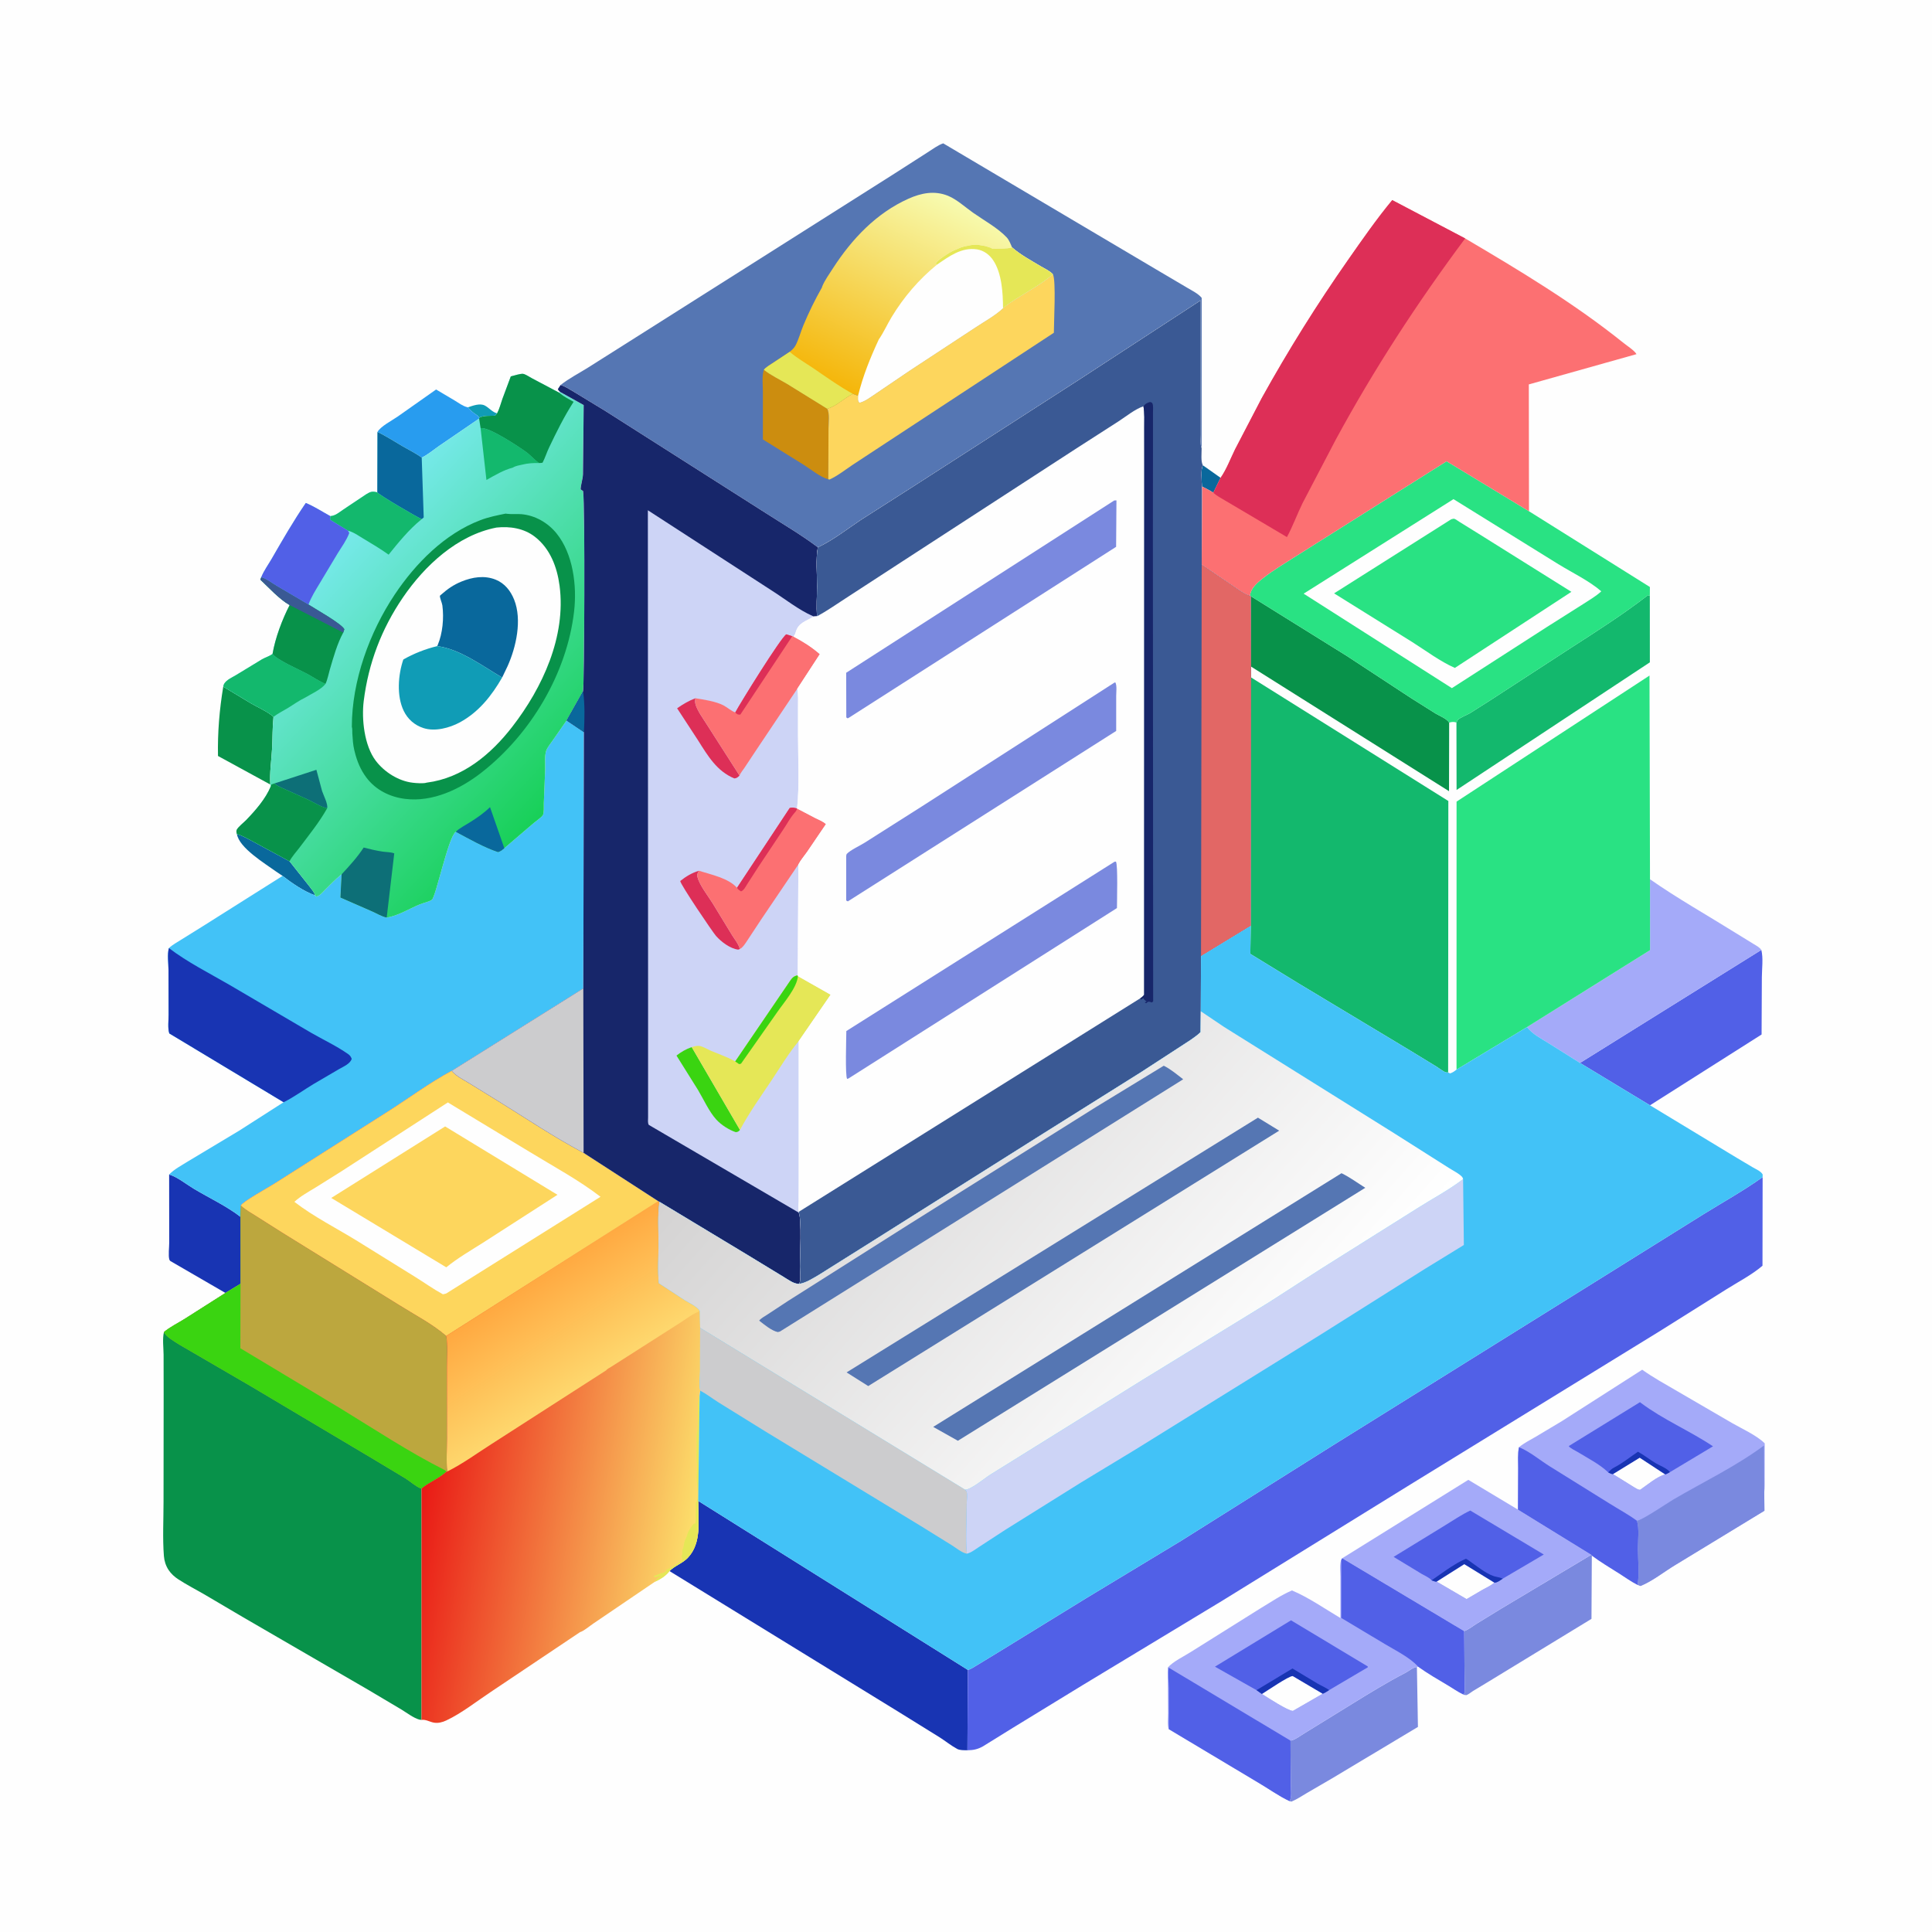 <svg version="1.1" xmlns="http://www.w3.org/2000/svg" style="display: block;" viewBox="0 0 2048 2048" width="1024" height="1024">
<defs>
	<linearGradient id="Gradient1" gradientUnits="userSpaceOnUse" x1="905.492" y1="417.753" x2="1007.3" y2="208.605">
		<stop class="stop0" offset="0" stop-opacity="1" stop-color="rgb(245,182,10)"/>
		<stop class="stop1" offset="1" stop-opacity="1" stop-color="rgb(247,251,176)"/>
	</linearGradient>
	<linearGradient id="Gradient2" gradientUnits="userSpaceOnUse" x1="615.741" y1="818.976" x2="354.387" y2="576.684">
		<stop class="stop0" offset="0" stop-opacity="1" stop-color="rgb(24,208,88)"/>
		<stop class="stop1" offset="1" stop-opacity="1" stop-color="rgb(119,233,235)"/>
	</linearGradient>
	<linearGradient id="Gradient3" gradientUnits="userSpaceOnUse" x1="446.26" y1="1581.34" x2="734.184" y2="1630.49">
		<stop class="stop0" offset="0" stop-opacity="1" stop-color="rgb(233,25,21)"/>
		<stop class="stop1" offset="1" stop-opacity="1" stop-color="rgb(252,223,107)"/>
	</linearGradient>
	<linearGradient id="Gradient4" gradientUnits="userSpaceOnUse" x1="552.377" y1="1365.37" x2="618.719" y2="1466.77">
		<stop class="stop0" offset="0" stop-opacity="1" stop-color="rgb(255,169,65)"/>
		<stop class="stop1" offset="1" stop-opacity="1" stop-color="rgb(254,215,109)"/>
	</linearGradient>
	<linearGradient id="Gradient5" gradientUnits="userSpaceOnUse" x1="871.9" y1="1083.7" x2="1331.53" y2="1492.43">
		<stop class="stop0" offset="0" stop-opacity="1" stop-color="rgb(212,211,211)"/>
		<stop class="stop1" offset="1" stop-opacity="1" stop-color="rgb(255,255,255)"/>
	</linearGradient>
</defs>
<path transform="translate(0,0)" fill="rgb(254,254,254)" d="M -0 -0 L 2048 0 L 2048 2048 L -0 2048 L -0 -0 z"/>
<path transform="translate(0,0)" fill="rgb(16,156,182)" d="M 496.072 431.741 C 501.374 430.047 508.675 427.124 513.966 429.897 C 518.267 432.151 522.233 437.161 526.959 438.114 L 524.883 440.661 C 520.372 440.901 511.708 440.376 508.07 442.872 C 507.202 441.466 506.494 440.712 505.1 439.806 C 501.33 437.354 498.895 435.259 496.072 431.741 z"/>
<path transform="translate(0,0)" fill="rgb(9,104,156)" d="M 1274.11 515.66 C 1273.98 510.111 1272.43 497.766 1275.18 493.273 L 1293.88 506.508 L 1286.17 522.293 C 1282.5 519.741 1278.05 517.787 1274.11 515.66 z"/>
<path transform="translate(0,0)" fill="rgb(9,104,156)" d="M 251.119 884.097 C 257.537 885.803 263.613 889.733 269.523 892.749 L 306.906 912.981 L 328.247 939.908 C 330.022 942.291 333.442 946.074 333.926 949.066 C 322.514 945.19 309.031 935.869 299.53 928.501 L 292.5 923.759 C 280.63 915.178 253.479 898.794 251.119 884.097 z"/>
<path transform="translate(0,0)" fill="rgb(40,156,239)" d="M 400.137 457.938 C 403.328 451.954 415.693 445.688 421.557 441.584 L 462.278 412.882 L 481.961 424.547 C 485.814 426.935 490.649 430.459 495.078 431.574 L 496.072 431.741 C 498.895 435.259 501.33 437.354 505.1 439.806 C 506.494 440.712 507.202 441.466 508.07 442.872 L 507.877 443.757 L 466.174 472.253 C 460.095 476.451 453.639 481.899 447.039 485.153 C 440.877 480.56 433.409 476.967 426.741 473.093 C 417.978 468.001 409.296 462.259 400.137 457.938 z"/>
<path transform="translate(0,0)" fill="rgb(8,146,74)" d="M 236.663 727.834 L 266.013 745.532 C 273.688 750.005 283.279 754.021 289.934 759.837 C 288.723 771.191 289.01 782.55 288.385 793.931 C 287.711 806.21 285.693 819.38 286.502 831.615 L 231.083 801.366 C 230.587 776.601 232.602 752.239 236.663 727.834 z"/>
<path transform="translate(0,0)" fill="rgb(24,52,179)" d="M 179.303 1245.05 C 187.68 1247.4 198.047 1255.71 205.686 1260.27 C 221.717 1269.85 240.265 1278.52 254.919 1289.87 L 254.95 1360.9 L 238.985 1370.59 L 180.554 1336.72 C 180.152 1336.3 179.735 1335.85 179.556 1335.3 C 178.215 1331.19 179.418 1321.81 179.387 1317.23 L 179.303 1245.05 z"/>
<path transform="translate(0,0)" fill="rgb(122,137,223)" d="M 1367.97 1845.14 C 1372.61 1844.53 1378.54 1839.8 1382.62 1837.41 L 1433.5 1806.04 C 1451.82 1794.69 1470.51 1783.23 1489.64 1773.33 C 1493.64 1771.26 1497.53 1767.62 1501.98 1767.06 L 1503.07 1830.62 L 1412.06 1885.14 L 1385.66 1900.5 C 1380.16 1903.73 1374.9 1907.33 1368.99 1909.78 L 1366.92 1909.25 C 1369.45 1905.41 1368.29 1896.89 1368.25 1892.12 L 1367.97 1845.14 z"/>
<path transform="translate(0,0)" fill="rgb(122,137,223)" d="M 1686.81 1648.13 L 1687.51 1649.02 L 1687.4 1650.06 L 1687.03 1716.06 L 1577.69 1782.73 L 1561.52 1792.49 C 1559.62 1793.67 1556.52 1796.24 1554.5 1796.91 C 1554.37 1796.95 1551.95 1796.65 1551.9 1796.63 L 1551.02 1796.12 L 1552.67 1794.47 L 1552.02 1729.09 C 1557.11 1727.22 1560.98 1723.84 1565.53 1721.04 L 1591.47 1705.13 L 1686.81 1648.13 z"/>
<path transform="translate(0,0)" fill="rgb(81,96,231)" d="M 1867.08 1006.96 C 1869.25 1015.53 1867.7 1026.9 1867.64 1035.87 L 1867.36 1096.61 L 1749.07 1171.66 L 1674.87 1126.76 L 1867.08 1006.96 z"/>
<path transform="translate(0,0)" fill="rgb(19,184,109)" d="M 1543.89 765.917 C 1544.42 764.943 1544.72 763.784 1545.5 762.996 C 1547.93 760.548 1555.09 757.79 1558.2 756.018 L 1578.98 742.844 L 1663.96 687.579 C 1692.13 669.444 1720.47 651.369 1747 630.86 L 1748.89 631.678 L 1748.92 702.1 L 1544.03 837.416 L 1543.89 765.917 z"/>
<path transform="translate(0,0)" fill="rgb(8,146,74)" d="M 1325.89 631.974 L 1427.96 695.501 L 1496.08 740.193 L 1521.67 756.299 C 1525.98 758.866 1533.55 761.723 1536.18 765.993 L 1536.02 838.693 L 1326.09 706.573 L 1325.89 631.974 z"/>
<path transform="translate(0,0)" fill="rgb(164,170,249)" d="M 1749.06 932.031 C 1778.22 952.464 1810.01 970.284 1840.24 989.203 L 1859.29 1000.92 C 1862.04 1002.63 1865.28 1004.21 1867.08 1006.96 L 1674.87 1126.76 L 1641.32 1105.66 C 1633.65 1100.88 1624.14 1096.05 1618.77 1088.72 L 1749.13 1007.19 L 1749.06 932.031 z"/>
<path transform="translate(0,0)" fill="rgb(164,170,249)" d="M 1422.78 1651.84 L 1556.48 1568.7 L 1609.11 1600.26 L 1686.81 1648.13 L 1591.47 1705.13 L 1565.53 1721.04 C 1560.98 1723.84 1557.11 1727.22 1552.02 1729.09 L 1422.78 1651.84 z"/>
<path transform="translate(0,0)" fill="rgb(81,96,231)" d="M 1517.56 1675.24 C 1515.75 1672.55 1509.93 1670.13 1506.96 1668.35 L 1477.31 1650.36 L 1532 1616.82 C 1540.65 1611.61 1549.4 1605.48 1558.56 1601.24 L 1636.49 1647.85 L 1592.99 1673.43 C 1590.29 1675.09 1587.13 1677.8 1583.99 1677.68 C 1580.28 1681.01 1575.64 1682.91 1571.34 1685.36 L 1554.65 1695.13 L 1522.99 1676.6 C 1521.35 1676.78 1519.16 1675.74 1517.56 1675.24 z"/>
<path transform="translate(0,0)" fill="rgb(24,52,179)" d="M 1517.56 1675.24 L 1526.54 1668.89 C 1534.23 1663.58 1542.32 1657.75 1550.78 1653.79 C 1550.88 1653.75 1553.83 1652.37 1553.87 1652.38 C 1555.29 1652.61 1559.66 1656.18 1560.98 1657.1 C 1567.84 1661.89 1578.12 1670.08 1586.34 1671.5 C 1588.8 1671.92 1590.68 1672.49 1592.99 1673.43 C 1590.29 1675.09 1587.13 1677.8 1583.99 1677.68 L 1552.19 1658.14 L 1522.99 1676.6 C 1521.35 1676.78 1519.16 1675.74 1517.56 1675.24 z"/>
<path transform="translate(0,0)" fill="rgb(254,254,254)" d="M 1522.99 1676.6 L 1552.19 1658.14 L 1583.99 1677.68 C 1580.28 1681.01 1575.64 1682.91 1571.34 1685.36 L 1554.65 1695.13 L 1522.99 1676.6 z"/>
<path transform="translate(0,0)" fill="rgb(24,52,179)" d="M 740.138 1591.04 L 1025.93 1770.18 L 1025.53 1855.36 C 1022.05 1855.26 1017.6 1855.55 1014.5 1853.86 C 1008.22 1850.44 1002.31 1845.64 996.243 1841.77 L 953 1814.94 L 709.669 1665.38 C 714.923 1659.94 723.246 1657.31 728.848 1651.55 C 744.243 1635.73 739.977 1611.41 740.138 1591.04 z"/>
<path transform="translate(0,0)" fill="rgb(164,170,249)" d="M 1422.78 1651.84 L 1552.02 1729.09 L 1552.67 1794.47 L 1551.02 1796.12 C 1545.47 1793.46 1540.15 1789.68 1534.83 1786.53 C 1524.19 1780.22 1513.44 1774 1503.37 1766.8 L 1501.98 1767.06 C 1497.53 1767.62 1493.64 1771.26 1489.64 1773.33 C 1470.51 1783.23 1451.82 1794.69 1433.5 1806.04 L 1382.62 1837.41 C 1378.54 1839.8 1372.61 1844.53 1367.97 1845.14 L 1368.25 1892.12 C 1368.29 1896.89 1369.45 1905.41 1366.92 1909.25 C 1355.44 1903.87 1343.88 1895.48 1332.79 1889.05 L 1238.97 1832.97 C 1237.16 1829.2 1238.22 1820.52 1238.18 1816.06 L 1237.82 1767.77 C 1243.58 1761.08 1255.34 1755.71 1262.85 1750.83 L 1336.57 1704.63 C 1347.27 1698.24 1358.06 1690.79 1369.54 1685.94 C 1387.17 1693.32 1404.45 1705.42 1420.9 1715.19 L 1420.86 1671.52 C 1420.86 1666.54 1419.92 1659.41 1421.36 1654.68 L 1421.8 1653.62 L 1422.78 1651.84 z"/>
<path transform="translate(0,0)" fill="rgb(81,96,231)" d="M 1331.96 1791.63 L 1287.91 1766.74 L 1368.54 1717.6 L 1449.93 1766.54 L 1449.91 1767.41 L 1408.95 1791.57 C 1406.7 1792.98 1404.53 1794.53 1402.03 1795.47 L 1370.55 1813.63 C 1365.34 1813.65 1343.58 1799.41 1337.77 1795.72 L 1331.96 1791.63 z"/>
<path transform="translate(0,0)" fill="rgb(24,52,179)" d="M 1331.96 1791.63 L 1370.08 1768.67 L 1396.76 1784.7 C 1400.82 1787.05 1405.19 1788.78 1408.95 1791.57 C 1406.7 1792.98 1404.53 1794.53 1402.03 1795.47 L 1370.29 1776.73 C 1365.89 1776.76 1343.31 1792.34 1337.77 1795.72 L 1331.96 1791.63 z"/>
<path transform="translate(0,0)" fill="rgb(254,254,254)" d="M 1337.77 1795.72 C 1343.31 1792.34 1365.89 1776.76 1370.29 1776.73 L 1402.03 1795.47 L 1370.55 1813.63 C 1365.34 1813.65 1343.58 1799.41 1337.77 1795.72 z"/>
<path transform="translate(0,0)" fill="rgb(81,96,231)" d="M 1238.97 1832.97 L 1238.98 1789.34 C 1238.92 1782.85 1237.67 1774.07 1238.95 1767.82 L 1367.97 1845.14 L 1368.25 1892.12 C 1368.29 1896.89 1369.45 1905.41 1366.92 1909.25 C 1355.44 1903.87 1343.88 1895.48 1332.79 1889.05 L 1238.97 1832.97 z"/>
<path transform="translate(0,0)" fill="rgb(81,96,231)" d="M 1422.78 1651.84 L 1552.02 1729.09 L 1552.67 1794.47 L 1551.02 1796.12 C 1545.47 1793.46 1540.15 1789.68 1534.83 1786.53 C 1524.19 1780.22 1513.44 1774 1503.37 1766.8 C 1494.59 1756.95 1479.05 1749.42 1467.72 1742.58 L 1421.78 1715.07 L 1421.8 1653.62 L 1422.78 1651.84 z"/>
<path transform="translate(0,0)" fill="rgb(164,170,249)" d="M 1610.19 1534.11 C 1615.62 1529.61 1622.16 1526.38 1628.24 1522.85 L 1655.69 1506.43 L 1740.81 1451.96 C 1752.7 1460.43 1765.43 1467.37 1778.02 1474.73 L 1836 1508.45 C 1846.71 1514.65 1861.91 1521.34 1870.69 1530.01 L 1870.62 1564.97 C 1870.55 1570.54 1870.92 1576.53 1870.17 1582.04 L 1870.38 1601.44 L 1775.56 1659.16 C 1764 1666.15 1751.41 1676.24 1739 1681.22 L 1735.81 1679.99 C 1729.1 1676.59 1722.68 1671.93 1716.31 1667.9 C 1706.61 1661.76 1696.71 1655.9 1687.51 1649.02 L 1686.81 1648.13 L 1609.11 1600.26 L 1609.32 1556.5 C 1609.37 1549.2 1608.65 1541.22 1610.19 1534.11 z"/>
<path transform="translate(0,0)" fill="rgb(81,96,231)" d="M 1704.85 1560.86 L 1703.88 1559.93 C 1695.45 1552.04 1682.21 1545.18 1672.33 1539.13 C 1669.93 1537.66 1664.11 1535.03 1662.94 1532.9 L 1738.44 1486.37 L 1739.39 1487.1 C 1762.92 1504.81 1791.34 1516.77 1815.85 1533.16 L 1770.17 1560.54 C 1768.57 1561.37 1766.84 1562.5 1765.11 1562.98 C 1756.7 1565.02 1746.03 1574.22 1738.69 1579.22 C 1736.25 1579.36 1733.84 1577.43 1731.71 1576.22 L 1709.87 1562.66 C 1708.11 1562.59 1706.44 1561.57 1704.85 1560.86 z"/>
<path transform="translate(0,0)" fill="rgb(24,52,179)" d="M 1704.85 1560.86 C 1706.98 1558.38 1708.56 1556.93 1711.45 1555.44 C 1720.07 1550.98 1728.24 1544.32 1736.31 1538.87 C 1742.84 1542.54 1748.64 1547.1 1755 1550.98 C 1759.15 1553.52 1767.63 1556.57 1770.17 1560.54 C 1768.57 1561.37 1766.84 1562.5 1765.11 1562.98 L 1738.16 1545.31 L 1709.87 1562.66 C 1708.11 1562.59 1706.44 1561.57 1704.85 1560.86 z"/>
<path transform="translate(0,0)" fill="rgb(254,254,254)" d="M 1709.87 1562.66 L 1738.16 1545.31 L 1765.11 1562.98 C 1756.7 1565.02 1746.03 1574.22 1738.69 1579.22 C 1736.25 1579.36 1733.84 1577.43 1731.71 1576.22 L 1709.87 1562.66 z"/>
<path transform="translate(0,0)" fill="rgb(81,96,231)" d="M 1610.19 1534.11 C 1621.37 1538.5 1632.91 1548.29 1643.31 1554.71 L 1705.86 1593.63 C 1715.56 1599.71 1725.92 1605.25 1735.14 1612.03 C 1737.92 1620.04 1736.2 1633.22 1736.23 1641.79 C 1736.27 1653.62 1738.07 1668.45 1735.81 1679.99 C 1729.1 1676.59 1722.68 1671.93 1716.31 1667.9 C 1706.61 1661.76 1696.71 1655.9 1687.51 1649.02 L 1686.81 1648.13 L 1609.11 1600.26 L 1609.32 1556.5 C 1609.37 1549.2 1608.65 1541.22 1610.19 1534.11 z"/>
<path transform="translate(0,0)" fill="rgb(122,137,223)" d="M 1735.14 1612.03 C 1739.69 1612.18 1768.2 1592.83 1773.98 1589.45 C 1805.85 1570.81 1840.24 1554.31 1869.92 1532.31 L 1870.17 1582.04 L 1870.38 1601.44 L 1775.56 1659.16 C 1764 1666.15 1751.41 1676.24 1739 1681.22 L 1735.81 1679.99 C 1738.07 1668.45 1736.27 1653.62 1736.23 1641.79 C 1736.2 1633.22 1737.92 1620.04 1735.14 1612.03 z"/>
<path transform="translate(0,0)" fill="rgb(41,226,131)" d="M 1543.98 1133.83 L 1544.02 849.746 L 1748.54 716.126 L 1749.06 932.031 L 1749.13 1007.19 L 1618.77 1088.72 L 1543.98 1133.83 z"/>
<path transform="translate(0,0)" fill="rgb(19,184,109)" d="M 1326.15 718.091 L 1535.3 849.091 L 1535.09 1136.83 C 1534.29 1136.8 1533.45 1136.99 1532.69 1136.75 C 1529.89 1135.9 1525.65 1132.46 1522.95 1130.8 L 1494.6 1113.48 L 1376.06 1042.2 L 1325.4 1011.16 L 1325.85 981.399 L 1326.15 718.091 z"/>
<path transform="translate(0,0)" fill="rgb(41,226,131)" d="M 1324.98 631.452 L 1325.6 628.584 C 1327.38 622.117 1333.81 616.854 1338.93 612.83 C 1349.91 604.206 1362.27 596.896 1374.04 589.4 L 1429.41 554.514 L 1533.45 488.943 L 1620.79 541.946 L 1748.95 622.243 L 1748.89 631.678 L 1747 630.86 C 1720.47 651.369 1692.13 669.444 1663.96 687.579 L 1578.98 742.844 L 1558.2 756.018 C 1555.09 757.79 1547.93 760.548 1545.5 762.996 C 1544.72 763.784 1544.42 764.943 1543.89 765.917 C 1541.09 764.92 1538.98 765.18 1536.18 765.993 C 1533.55 761.723 1525.98 758.866 1521.67 756.299 L 1496.08 740.193 L 1427.96 695.501 L 1325.89 631.974 L 1324.98 631.452 z"/>
<path transform="translate(0,0)" fill="rgb(254,254,254)" d="M 1540.76 529.109 L 1651.84 598.001 C 1666.54 607.04 1684.49 615.61 1697.45 626.805 C 1691.96 631.971 1684.36 636.317 1678.02 640.456 L 1639.74 664.665 L 1539.05 729.46 L 1381.92 629.307 L 1540.76 529.109 z"/>
<path transform="translate(0,0)" fill="rgb(41,226,131)" d="M 1538.28 550.5 C 1539.35 550.303 1540.42 549.737 1541.5 549.908 C 1542.68 550.095 1545.97 552.54 1547.11 553.224 L 1569.14 566.889 L 1665.73 627.361 L 1542.22 708.03 C 1526.59 701.135 1511.62 689.846 1497.17 680.691 L 1414.19 628.983 L 1538.28 550.5 z"/>
<path transform="translate(0,0)" fill="rgb(81,96,231)" d="M 1025.93 1770.18 C 1029.36 1769.38 1032.63 1766.96 1035.66 1765.19 L 1057.91 1751.66 L 1151.03 1694.38 L 1252.23 1633.19 L 1412.73 1532.24 L 1690.21 1359.26 L 1806 1287 C 1826.89 1274.05 1848.45 1262.12 1868.46 1247.81 L 1868.31 1341.74 C 1856.98 1351.42 1842.87 1358.67 1830.22 1366.61 L 1759.24 1411.19 L 1496 1573.03 L 1295.11 1697.16 L 1147.74 1786.25 L 1073.77 1831.5 L 1042 1851.18 C 1036.5 1854.31 1031.82 1855.26 1025.53 1855.36 L 1025.93 1770.18 z"/>
<path transform="translate(0,0)" fill="rgb(252,112,114)" d="M 1293.88 506.508 C 1300.08 497.757 1304.46 485.974 1309.25 476.266 L 1337.45 422.111 C 1365.34 371.769 1396.11 322.527 1429.11 275.385 C 1444.1 253.975 1459.15 232.261 1475.84 212.12 L 1553.15 252.752 C 1610.81 286.723 1669 321.722 1721.24 363.732 C 1724.98 366.741 1732.53 371.511 1734.75 375.412 L 1620.61 407.493 L 1620.79 541.946 L 1533.45 488.943 L 1429.41 554.514 L 1374.04 589.4 C 1362.27 596.896 1349.91 604.206 1338.93 612.83 C 1333.81 616.854 1327.38 622.117 1325.6 628.584 L 1324.98 631.452 C 1319.18 630.124 1311.72 624.234 1306.66 620.887 L 1273.86 598.608 L 1274.11 515.66 C 1278.05 517.787 1282.5 519.741 1286.17 522.293 L 1293.88 506.508 z"/>
<path transform="translate(0,0)" fill="rgb(221,47,87)" d="M 1293.88 506.508 C 1300.08 497.757 1304.46 485.974 1309.25 476.266 L 1337.45 422.111 C 1365.34 371.769 1396.11 322.527 1429.11 275.385 C 1444.1 253.975 1459.15 232.261 1475.84 212.12 L 1553.15 252.752 C 1502.43 320.783 1456.49 391.335 1416.01 465.955 L 1380.78 533.302 C 1375.02 545.091 1370.4 557.852 1364.21 569.329 L 1321.09 543.818 L 1298.66 530.569 C 1294.55 528.113 1289.63 525.567 1286.17 522.293 L 1293.88 506.508 z"/>
<path transform="translate(0,0)" fill="rgb(66,194,247)" d="M 600.621 763.747 L 618.955 776.1 L 618.334 1047.75 L 478.784 1135.16 C 455.454 1147.69 433.55 1164.04 411.176 1178.27 L 290.744 1254.77 C 284.652 1258.65 257.299 1273.71 255.304 1277.96 L 254.919 1289.87 C 240.265 1278.52 221.717 1269.85 205.686 1260.27 C 198.047 1255.71 187.68 1247.4 179.303 1245.05 C 184.51 1239.5 192.865 1235.15 199.304 1231.09 L 253.519 1198.57 L 300.62 1168.41 L 179.462 1095.47 C 177.633 1089.81 178.747 1081.75 178.732 1075.65 L 178.635 1028.5 C 178.598 1021.66 177.13 1011.48 179.058 1005.02 C 182.82 1001.46 187.742 998.842 192.125 996.075 L 217.004 980.579 L 299.53 928.501 C 309.031 935.869 322.514 945.19 333.926 949.066 L 335.396 950.437 C 339.248 949.514 341.947 945.861 344.692 943.168 C 350.114 937.847 355.347 932.25 361.265 927.474 L 362.124 926.794 L 360.861 951.44 L 394.739 966.23 C 399.388 968.293 404.963 971.677 409.922 972.629 C 421.302 971.174 434.589 962.872 445.344 958.545 C 448.837 957.14 454.884 955.84 457.811 953.814 C 461.932 950.962 475.13 887.581 483.112 881.742 C 497.008 889.138 513.09 898.368 528 903.271 C 530.867 902.368 532.421 901.072 534.604 899.129 L 565.965 872.313 C 568.334 870.298 573.856 866.629 575.444 864.091 C 576.92 861.731 576.362 854.671 576.468 851.631 L 577.9 815.746 C 578.047 810.06 577.188 801.22 578.982 795.885 C 580.195 792.278 583.341 788.683 585.476 785.531 L 600.621 763.747 z"/>
<path transform="translate(0,0)" fill="rgb(24,52,179)" d="M 179.058 1005.02 C 198.662 1019.94 221.91 1031.63 243.231 1043.99 L 329.763 1094.75 C 342.594 1102.15 357.002 1108.88 369.102 1117.41 C 371.191 1118.88 371.923 1120.16 372.859 1122.5 C 371.061 1127.76 364.236 1130.52 359.593 1133.18 L 332.202 1149.22 C 322.156 1155.3 312.318 1162.4 301.908 1167.8 L 300.62 1168.41 L 179.462 1095.47 C 177.633 1089.81 178.747 1081.75 178.732 1075.65 L 178.635 1028.5 C 178.598 1021.66 177.13 1011.48 179.058 1005.02 z"/>
<path transform="translate(0,0)" fill="rgb(8,146,74)" d="M 255.304 1277.96 C 260.36 1282.64 266.656 1286.06 272.463 1289.73 L 299.77 1307.03 L 422.717 1383.16 C 439.204 1393.55 458.406 1403.41 473.024 1416.16 C 474.848 1426.51 473.81 1438.35 473.828 1448.93 L 473.926 1524.68 C 473.948 1535.93 472.751 1548.68 474.258 1559.77 L 473.08 1560.09 C 465.241 1567.38 454.757 1571.12 446.837 1577.93 L 446.819 1823.15 L 444.701 1822.89 C 438.517 1821.3 431.143 1815.58 425.591 1812.21 L 390.068 1791.13 L 257.903 1714.46 L 216.127 1689.85 C 207.127 1684.65 197.725 1679.83 189.021 1674.15 C 184.952 1671.5 181.375 1668.29 178.688 1664.21 C 175.754 1659.76 174.154 1654.73 173.739 1649.43 C 172.261 1630.57 173.362 1610.87 173.357 1591.9 L 173.474 1477.85 L 173.407 1435.9 C 173.323 1428.4 172.075 1419.34 173.777 1412.07 C 179.974 1406.78 188.95 1402.4 195.913 1398 L 238.985 1370.59 L 254.95 1360.9 L 254.919 1289.87 L 255.304 1277.96 z"/>
<path transform="translate(0,0)" fill="rgb(188,167,62)" d="M 255.304 1277.96 C 260.36 1282.64 266.656 1286.06 272.463 1289.73 L 299.77 1307.03 L 422.717 1383.16 C 439.204 1393.55 458.406 1403.41 473.024 1416.16 C 474.848 1426.51 473.81 1438.35 473.828 1448.93 L 473.926 1524.68 C 473.948 1535.93 472.751 1548.68 474.258 1559.77 L 473.08 1560.09 C 465.241 1567.38 454.757 1571.12 446.837 1577.93 L 445.684 1577.63 C 440.587 1575.57 434.69 1570.24 429.88 1567.24 L 395.254 1546.41 L 265.972 1469.5 L 190.205 1425.41 C 185.333 1422.35 176.139 1417.12 173.777 1412.07 C 179.974 1406.78 188.95 1402.4 195.913 1398 L 238.985 1370.59 L 254.95 1360.9 L 254.919 1289.87 L 255.304 1277.96 z"/>
<path transform="translate(0,0)" fill="rgb(58,212,17)" d="M 238.985 1370.59 L 254.95 1360.9 L 254.795 1429.19 L 361.183 1493.16 C 397.103 1515.16 433.456 1539.19 471.046 1558.14 C 472.316 1558.78 471.936 1558.67 473.08 1560.09 C 465.241 1567.38 454.757 1571.12 446.837 1577.93 L 445.684 1577.63 C 440.587 1575.57 434.69 1570.24 429.88 1567.24 L 395.254 1546.41 L 265.972 1469.5 L 190.205 1425.41 C 185.333 1422.35 176.139 1417.12 173.777 1412.07 C 179.974 1406.78 188.95 1402.4 195.913 1398 L 238.985 1370.59 z"/>
<path transform="translate(0,0)" fill="rgb(85,118,179)" d="M 594.225 408.136 C 603.188 401.105 613.572 395.755 623.236 389.73 L 673.662 357.846 L 851.112 245.5 L 945.625 185.646 L 983.11 161.62 C 988.27 158.392 994.169 153.839 999.857 151.953 L 1138.74 234.199 L 1228.84 287.538 L 1258.78 305.197 C 1263.64 308.1 1270.28 311.308 1273.84 315.752 L 1273.78 475.163 L 1273.34 473.803 C 1272.23 470.079 1272.86 464.953 1272.85 461.076 L 1272.81 434.521 L 1272.78 318.425 L 1143 403.06 L 968.941 515.129 L 912.792 550.978 C 898.364 560.601 882.609 572.982 866.94 580.185 C 849.566 567.063 830.336 555.849 812 544.057 L 704.404 475.59 L 642 435.89 L 607.115 414.65 C 602.626 412.177 599.234 409.628 594.225 408.136 z"/>
<path transform="translate(0,0)" fill="rgb(204,141,15)" d="M 878.037 508.058 C 869.681 505.848 859.748 497.707 852.396 492.981 L 808.68 465.806 L 808.689 415.258 C 808.682 408.106 807.458 398.745 809.752 391.966 C 817.228 397.91 826.336 402.148 834.542 407.039 L 876.912 433.27 C 879.667 438.23 878.264 448.424 878.251 454.344 L 878.037 508.058 z"/>
<path transform="translate(0,0)" fill="rgb(253,214,93)" d="M 1116.15 290.87 C 1119.6 297.255 1117.09 341.836 1117.15 352.742 L 943.5 466.681 L 903.663 492.851 C 895.768 498.125 887.855 504.465 879.227 508.383 L 878.037 508.058 L 878.251 454.344 C 878.264 448.424 879.667 438.23 876.912 433.27 C 886.649 430.629 894.889 421.803 904.055 417.516 L 909.588 419.462 C 909.61 422.507 908.893 424.682 911 427.012 C 916.726 425.812 923.075 420.825 927.929 417.624 L 964.031 393.11 L 1033.59 347.372 C 1043.27 340.902 1054.76 334.693 1063.25 326.758 L 1064.41 325.542 C 1080.97 313.12 1100.14 304.348 1116.15 290.87 z"/>
<path transform="translate(0,0)" fill="url(#Gradient1)" d="M 871.338 304.62 L 871.569 303.675 C 874.105 297.317 879.386 289.914 883.12 284.145 C 903.118 253.249 928.929 225.923 962.98 210.643 C 976.47 204.589 990.647 201.779 1004.85 207.523 C 1014.19 211.302 1023.21 219.67 1031.48 225.495 C 1042.77 233.452 1057.61 241.553 1067.07 251.564 C 1069.76 254.402 1071.35 258.813 1072.91 262.361 C 1081.87 270.189 1092.98 276.139 1103.16 282.255 C 1107.23 284.702 1113.11 287.309 1116.15 290.87 C 1100.14 304.348 1080.97 313.12 1064.41 325.542 L 1063.25 326.758 C 1054.76 334.693 1043.27 340.902 1033.59 347.372 L 964.031 393.11 L 927.929 417.624 C 923.075 420.825 916.726 425.812 911 427.012 C 908.893 424.682 909.61 422.507 909.588 419.462 L 904.055 417.516 C 894.889 421.803 886.649 430.629 876.912 433.27 L 834.542 407.039 C 826.336 402.148 817.228 397.91 809.752 391.966 C 812.053 389.138 815.814 387.083 818.843 385.058 L 837.134 372.966 C 839.645 370.893 842.002 368.783 843.5 365.834 C 846.799 359.342 848.798 351.641 851.62 344.85 C 857.349 331.064 863.974 317.6 871.338 304.62 z"/>
<path transform="translate(0,0)" fill="rgb(229,231,87)" d="M 837.134 372.966 C 844.987 379.706 854.447 385.084 863 390.909 C 876.387 400.026 889.847 409.739 904.055 417.516 C 894.889 421.803 886.649 430.629 876.912 433.27 L 834.542 407.039 C 826.336 402.148 817.228 397.91 809.752 391.966 C 812.053 389.138 815.814 387.083 818.843 385.058 L 837.134 372.966 z"/>
<path transform="translate(0,0)" fill="rgb(254,254,254)" d="M 993.104 280.657 L 991.899 279.311 C 993.308 275.832 1006.01 267.843 1009.68 266.137 L 1018.65 262.288 L 1020 261.88 C 1022.51 261.034 1024.49 260.867 1027 260.298 C 1030.72 259.456 1033.81 259.136 1037.69 259.662 L 1039.01 259.897 C 1041.57 260.33 1044.1 260.613 1046.57 261.475 L 1048.01 261.995 C 1049.36 262.402 1049.89 262.369 1051.15 263.183 L 1052.05 263.815 C 1059.13 263.294 1065.91 264.085 1072.91 262.361 C 1081.87 270.189 1092.98 276.139 1103.16 282.255 C 1107.23 284.702 1113.11 287.309 1116.15 290.87 C 1100.14 304.348 1080.97 313.12 1064.41 325.542 L 1063.25 326.758 C 1054.76 334.693 1043.27 340.902 1033.59 347.372 L 964.031 393.11 L 927.929 417.624 C 923.075 420.825 916.726 425.812 911 427.012 C 908.893 424.682 909.61 422.507 909.588 419.462 C 914.636 398.719 922.59 379.096 931.583 359.771 C 936.736 352.373 940.516 343.753 945.219 336 C 957.965 314.983 974.03 296.172 993.104 280.657 z"/>
<path transform="translate(0,0)" fill="rgb(229,231,87)" d="M 993.104 280.657 L 991.899 279.311 C 993.308 275.832 1006.01 267.843 1009.68 266.137 L 1018.65 262.288 L 1020 261.88 C 1022.51 261.034 1024.49 260.867 1027 260.298 C 1030.72 259.456 1033.81 259.136 1037.69 259.662 L 1039.01 259.897 C 1041.57 260.33 1044.1 260.613 1046.57 261.475 L 1048.01 261.995 C 1049.36 262.402 1049.89 262.369 1051.15 263.183 L 1052.05 263.815 C 1059.13 263.294 1065.91 264.085 1072.91 262.361 C 1081.87 270.189 1092.98 276.139 1103.16 282.255 C 1107.23 284.702 1113.11 287.309 1116.15 290.87 C 1100.14 304.348 1080.97 313.12 1064.41 325.542 L 1063.25 326.758 C 1063.17 310.701 1062.03 289.654 1052.8 275.874 C 1048.83 269.941 1042.83 265.483 1035.68 264.359 C 1019.28 261.784 1005.87 271.907 993.104 280.657 z"/>
<path transform="translate(0,0)" fill="url(#Gradient2)" d="M 526.959 438.114 C 529.463 433.449 530.826 427.815 532.594 422.811 L 541.469 399.006 C 544.335 398.317 551.776 395.901 554.534 396.3 C 556.901 396.643 561.807 399.899 564 401.053 L 592.536 416.162 L 593.769 415.46 L 618.748 429.384 L 617.999 502.77 C 617.736 508.232 615.758 513.352 615.5 518.738 L 618.113 520.5 C 620.349 534.834 619.421 729.679 618.038 732.856 L 600.621 763.747 L 585.476 785.531 C 583.341 788.683 580.195 792.278 578.982 795.885 C 577.188 801.22 578.047 810.06 577.9 815.746 L 576.468 851.631 C 576.362 854.671 576.92 861.731 575.444 864.091 C 573.856 866.629 568.334 870.298 565.965 872.313 L 534.604 899.129 C 532.421 901.072 530.867 902.368 528 903.271 C 513.09 898.368 497.008 889.138 483.112 881.742 C 475.13 887.581 461.932 950.962 457.811 953.814 C 454.884 955.84 448.837 957.14 445.344 958.545 C 434.589 962.872 421.302 971.174 409.922 972.629 C 404.963 971.677 399.388 968.293 394.739 966.23 L 360.861 951.44 L 362.124 926.794 L 361.265 927.474 C 355.347 932.25 350.114 937.847 344.692 943.168 C 341.947 945.861 339.248 949.514 335.396 950.437 L 333.926 949.066 C 333.442 946.074 330.022 942.291 328.247 939.908 L 306.906 912.981 L 269.523 892.749 C 263.613 889.733 257.537 885.803 251.119 884.097 C 250.671 882.669 250.264 880.934 251.014 879.5 C 252.629 876.413 258.5 871.85 261.07 869.188 C 270.777 859.135 281.57 846.819 286.968 833.733 L 286.502 831.615 C 285.693 819.38 287.711 806.21 288.385 793.931 C 289.01 782.55 288.723 771.191 289.934 759.837 C 283.279 754.021 273.688 750.005 266.013 745.532 L 236.663 727.834 C 237.42 721.643 245.016 718.816 249.955 715.774 L 277.82 698.835 C 281.351 696.808 285.847 695.606 288.908 693.151 C 291.767 676.294 299.185 656.536 307.024 641.399 C 295.948 635.069 285.35 623.226 276.042 614.485 L 276.953 611.862 C 279.543 605.181 284.455 598.484 288.065 592.225 C 299.586 572.251 311.112 552.178 324.168 533.162 C 332.96 536.762 341.778 542.525 350.147 547.097 C 355.681 546.693 359.243 543.291 363.788 540.253 L 388.284 523.879 C 392.933 521.046 394.723 520.622 399.965 521.899 L 400.137 457.938 C 409.296 462.259 417.978 468.001 426.741 473.093 C 433.409 476.967 440.877 480.56 447.039 485.153 C 453.639 481.899 460.095 476.451 466.174 472.253 L 507.877 443.757 L 508.07 442.872 C 511.708 440.376 520.372 440.901 524.883 440.661 L 526.959 438.114 z"/>
<path transform="translate(0,0)" fill="rgb(13,111,119)" d="M 290.812 830.524 L 335.392 816 L 341.384 838.411 C 342.897 843.157 347.94 852.353 346.772 856.841 C 340.014 855.329 332.598 850.475 326.223 847.5 L 304.34 837.619 C 299.725 835.548 294.735 833.772 290.812 830.524 z"/>
<path transform="translate(0,0)" fill="rgb(9,104,156)" d="M 483.112 881.742 C 487.262 877.753 493.013 874.904 497.883 871.839 C 505.616 866.975 512.89 862.009 519.444 855.614 L 534.604 899.129 C 532.421 901.072 530.867 902.368 528 903.271 C 513.09 898.368 497.008 889.138 483.112 881.742 z"/>
<path transform="translate(0,0)" fill="rgb(19,184,109)" d="M 509.452 453.876 C 518.174 452.326 549.339 473.089 557.5 478.941 C 562.481 482.513 566.398 487.416 571.412 490.839 C 565.09 490.777 559.921 490.985 553.755 492.5 C 550.245 493.363 546.693 493.721 543.584 495.715 C 533.714 498.258 524.447 503.854 515.638 508.795 L 509.452 453.876 z"/>
<path transform="translate(0,0)" fill="rgb(13,111,119)" d="M 362.124 926.794 C 370.24 918.086 379.062 908.455 385.501 898.435 C 392.154 900.186 398.777 901.683 405.579 902.741 C 409.364 903.329 414.462 903.189 417.926 904.619 L 409.922 972.629 C 404.963 971.677 399.388 968.293 394.739 966.23 L 360.861 951.44 L 362.124 926.794 z"/>
<path transform="translate(0,0)" fill="rgb(9,104,156)" d="M 400.137 457.938 C 409.296 462.259 417.978 468.001 426.741 473.093 C 433.409 476.967 440.877 480.56 447.039 485.153 L 449.16 548.473 L 447.112 550.293 C 443.367 549.037 401.316 524.438 399.965 521.899 L 400.137 457.938 z"/>
<path transform="translate(0,0)" fill="rgb(19,184,109)" d="M 350.147 547.097 C 355.681 546.693 359.243 543.291 363.788 540.253 L 388.284 523.879 C 392.933 521.046 394.723 520.622 399.965 521.899 C 401.316 524.438 443.367 549.037 447.112 550.293 L 446.118 551.08 C 433.606 561.21 422.068 575.401 411.952 587.961 C 403.096 581.653 393.891 576.19 384.573 570.614 C 379.711 567.705 374.484 563.914 368.946 562.572 L 349.96 551 L 350.147 547.097 z"/>
<path transform="translate(0,0)" fill="rgb(19,184,109)" d="M 288.908 693.151 C 293.083 699.426 317.545 709.927 325.341 714.177 C 331.765 717.679 338.325 722.149 345.03 724.975 C 340.56 730.911 329.748 735.669 323.223 739.648 C 316.78 742.677 311.088 746.96 305 750.632 C 300.012 753.642 294.573 756.333 289.934 759.837 C 283.279 754.021 273.688 750.005 266.013 745.532 L 236.663 727.834 C 237.42 721.643 245.016 718.816 249.955 715.774 L 277.82 698.835 C 281.351 696.808 285.847 695.606 288.908 693.151 z"/>
<path transform="translate(0,0)" fill="rgb(8,146,74)" d="M 286.968 833.733 L 287.761 831.526 L 290.812 830.524 C 294.735 833.772 299.725 835.548 304.34 837.619 L 326.223 847.5 C 332.598 850.475 340.014 855.329 346.772 856.841 C 338.718 871.387 327.402 885.268 317.413 898.588 C 313.95 903.206 309.536 907.854 306.906 912.981 L 269.523 892.749 C 263.613 889.733 257.537 885.803 251.119 884.097 C 250.671 882.669 250.264 880.934 251.014 879.5 C 252.629 876.413 258.5 871.85 261.07 869.188 C 270.777 859.135 281.57 846.819 286.968 833.733 z"/>
<path transform="translate(0,0)" fill="rgb(8,146,74)" d="M 276.953 611.862 C 283.153 613.782 287.992 617.938 293.517 621.178 L 327.002 640.861 C 334.407 645.636 361.867 660.973 365.007 667 L 363.852 670.564 C 357.452 682.299 353.444 696.793 349.678 709.614 C 348.203 714.633 347.245 720.246 345.03 724.975 C 338.325 722.149 331.765 717.679 325.341 714.177 C 317.545 709.927 293.083 699.426 288.908 693.151 C 291.767 676.294 299.185 656.536 307.024 641.399 C 295.948 635.069 285.35 623.226 276.042 614.485 L 276.953 611.862 z"/>
<path transform="translate(0,0)" fill="rgb(58,89,148)" d="M 276.953 611.862 C 283.153 613.782 287.992 617.938 293.517 621.178 L 327.002 640.861 C 334.407 645.636 361.867 660.973 365.007 667 L 363.852 670.564 L 307.024 641.399 C 295.948 635.069 285.35 623.226 276.042 614.485 L 276.953 611.862 z"/>
<path transform="translate(0,0)" fill="rgb(8,146,74)" d="M 526.959 438.114 C 529.463 433.449 530.826 427.815 532.594 422.811 L 541.469 399.006 C 544.335 398.317 551.776 395.901 554.534 396.3 C 556.901 396.643 561.807 399.899 564 401.053 L 592.536 416.162 L 593.747 417.153 C 598.061 420.62 603.212 423.262 608.043 425.944 C 598.132 441.277 589.872 458.013 582.009 474.476 C 579.499 479.733 577.837 485.361 575.12 490.5 C 573.847 490.692 572.703 490.912 571.412 490.839 C 566.398 487.416 562.481 482.513 557.5 478.941 C 549.339 473.089 518.174 452.326 509.452 453.876 L 507.877 443.757 L 508.07 442.872 C 511.708 440.376 520.372 440.901 524.883 440.661 L 526.959 438.114 z"/>
<path transform="translate(0,0)" fill="rgb(81,96,231)" d="M 276.953 611.862 C 279.543 605.181 284.455 598.484 288.065 592.225 C 299.586 572.251 311.112 552.178 324.168 533.162 C 332.96 536.762 341.778 542.525 350.147 547.097 L 349.96 551 L 368.946 562.572 L 370.227 565 C 367.398 572.63 362.266 579.625 357.988 586.507 L 339.352 617.579 C 334.885 625.077 329.991 632.617 327.002 640.861 L 293.517 621.178 C 287.992 617.938 283.153 613.782 276.953 611.862 z"/>
<path transform="translate(0,0)" fill="rgb(8,146,74)" d="M 535.979 544.463 L 537.485 544.662 C 542.494 545.285 547.644 544.646 552.689 545.062 C 567.225 546.261 580.784 554.141 589.892 565.345 C 607.605 587.134 611.71 621.117 608.553 648.231 C 600.898 713.98 562.47 778.305 510.5 818.878 C 487.939 836.491 458.665 850.516 429.387 846.841 C 413.198 844.808 398.334 837.465 388.386 824.25 C 382.243 816.089 378.427 806.864 376.032 797 L 375.565 795.138 C 374.157 789.369 373.869 783.456 373.478 777.553 C 373.358 775.736 373.613 771.916 372.969 770.479 C 372.943 721.948 391.681 670.231 418.479 630.146 C 440.516 597.182 471.555 565.681 509.298 551.368 C 517.904 548.104 526.981 546.262 535.979 544.463 z"/>
<path transform="translate(0,0)" fill="rgb(254,254,254)" d="M 526.256 559.238 C 540.491 557.698 555.427 560.001 567 568.996 C 583.18 581.572 590.561 601.124 593.158 620.879 C 600.223 674.628 575.148 728.922 542.989 770.453 C 520.243 799.828 490.197 824.833 452.293 829.633 C 448.924 830.778 441.268 830.146 437.609 829.729 C 422.476 828.004 407.443 818.446 398.32 806.436 C 386.147 790.411 383.15 762.24 385.578 742.936 C 390.601 702.999 404.33 666.82 427.044 633.459 C 450.169 599.494 484.835 567.271 526.256 559.238 z"/>
<path transform="translate(0,0)" fill="rgb(9,104,156)" d="M 463.488 684.919 L 464.025 683.669 C 469.252 671.27 470.679 655.179 468.942 641.834 C 468.581 639.058 466.138 633.896 466.308 631.53 C 466.308 631.525 467.688 630.297 467.856 630.148 C 474.467 624.293 480.793 619.92 488.982 616.548 C 500.65 611.742 513.515 609.628 525.514 614.5 C 534.995 618.349 541.266 626.302 544.995 635.606 C 553.599 657.068 547.119 686.054 538.017 706.255 L 532.297 718.178 C 511.443 706.046 487.776 688.038 463.488 684.919 z"/>
<path transform="translate(0,0)" fill="rgb(16,156,182)" d="M 463.488 684.919 C 487.776 688.038 511.443 706.046 532.297 718.178 C 521.223 737.454 507.454 754.848 487.602 765.65 C 476.617 771.627 461.157 775.758 448.895 771.795 C 439.501 768.759 432.171 762.329 427.924 753.469 C 420.28 737.52 421.994 715.396 427.537 699.112 C 438.368 692.854 451.34 687.796 463.488 684.919 z"/>
<path transform="translate(0,0)" fill="url(#Gradient3)" d="M 478.784 1135.16 C 483.925 1141 490.592 1144.08 497.146 1148.08 L 526 1165.87 C 556.479 1184.72 587.029 1205.32 618.643 1222.08 L 697.718 1273.24 L 699.045 1273.96 C 696.902 1288.47 698.102 1304.52 698.073 1319.23 C 698.047 1332.62 696.982 1347.04 698.397 1360.3 L 725.887 1378.29 C 730.578 1381.15 739.181 1385.02 741.945 1389.84 L 742.181 1407.58 L 742.116 1454.25 C 742.063 1460.35 741.064 1468.24 742.271 1474.15 L 741.604 1479.29 L 740.138 1591.04 C 739.977 1611.41 744.243 1635.73 728.848 1651.55 C 723.246 1657.31 714.923 1659.94 709.669 1665.38 C 706.157 1670.34 699.642 1674.3 694.111 1676.78 L 629 1721 C 625.811 1723.1 618.172 1729.48 614.961 1730.06 L 520.366 1793.45 C 505.194 1803.48 489.383 1816.11 473 1823.79 C 469.003 1825.67 464.443 1826.84 460 1826.08 C 455.518 1825.31 451.488 1822.51 446.819 1823.15 L 446.837 1577.93 C 454.757 1571.12 465.241 1567.38 473.08 1560.09 L 474.258 1559.77 C 472.751 1548.68 473.948 1535.93 473.926 1524.68 L 473.828 1448.93 C 473.81 1438.35 474.848 1426.51 473.024 1416.16 C 458.406 1403.41 439.204 1393.55 422.717 1383.16 L 299.77 1307.03 L 272.463 1289.73 C 266.656 1286.06 260.36 1282.64 255.304 1277.96 C 257.299 1273.71 284.652 1258.65 290.744 1254.77 L 411.176 1178.27 C 433.55 1164.04 455.454 1147.69 478.784 1135.16 z"/>
<path transform="translate(0,0)" fill="rgb(229,231,87)" d="M 694.111 1676.78 C 695.258 1675.07 696.001 1673.74 697.785 1672.64 L 700.5 1671 L 700.02 1670.49 L 694.131 1672.03 L 693 1670.5 C 694.255 1670.24 695.209 1669.93 696.391 1669.39 C 698.356 1668.5 699.872 1667.87 702 1667.5 C 704.089 1667.14 704.897 1666.38 706.5 1665 L 706.51 1663.5 L 708.5 1663 L 710.005 1662.25 C 711.606 1661.54 712.738 1661.28 714.096 1660.09 L 715.005 1659.25 L 719 1657 C 721.902 1654.86 719.149 1656.54 721.849 1654.92 L 723.005 1654.25 C 723.805 1652.27 722.97 1651.59 722.233 1649.66 L 723.392 1647.62 C 723.306 1645.69 723.022 1643.63 723.753 1641.81 C 724.552 1639.82 724.14 1641.46 724.599 1639.06 C 725.124 1636.31 725.445 1633.73 726.726 1631.21 L 727.672 1629.34 C 728.479 1626.95 728.794 1625.11 730.128 1622.89 C 731.776 1620.15 733.081 1617.45 735.488 1615.27 L 737.187 1614.87 L 737.51 1611.5 L 737.755 1609 L 737.51 1607.5 C 737.505 1603.17 737.909 1598.98 737.617 1594.53 C 737.45 1591.98 738.485 1592.52 739 1590.5 C 740.643 1584.06 738.51 1573.31 738.51 1566.5 C 738.51 1561.75 739.22 1556.75 738.755 1552 C 738.058 1544.88 738.456 1537.42 738.466 1530.23 C 738.47 1526.69 738.038 1522.56 738.726 1519.09 C 740.124 1512.05 739.347 1506 739.755 1499 C 739.973 1495.26 739.908 1491.73 739.755 1488 C 741.479 1485.01 739.349 1481.95 741.604 1479.29 L 740.138 1591.04 C 739.977 1611.41 744.243 1635.73 728.848 1651.55 C 723.246 1657.31 714.923 1659.94 709.669 1665.38 C 706.157 1670.34 699.642 1674.3 694.111 1676.78 z"/>
<path transform="translate(0,0)" fill="url(#Gradient4)" d="M 697.718 1273.24 L 699.045 1273.96 C 696.902 1288.47 698.102 1304.52 698.073 1319.23 C 698.047 1332.62 696.982 1347.04 698.397 1360.3 L 725.887 1378.29 C 730.578 1381.15 739.181 1385.02 741.945 1389.84 C 734.772 1392.24 727.16 1398.34 720.679 1402.39 L 665 1437.96 L 647.801 1448.91 C 646.396 1449.82 643.492 1451.17 642.638 1452.58 L 521.583 1530.39 C 506.314 1540.06 490.446 1551.78 474.258 1559.77 C 472.751 1548.68 473.948 1535.93 473.926 1524.68 L 473.828 1448.93 C 473.81 1438.35 474.848 1426.51 473.024 1416.16 L 697.718 1273.24 z"/>
<path transform="translate(0,0)" fill="rgb(253,214,93)" d="M 478.784 1135.16 C 483.925 1141 490.592 1144.08 497.146 1148.08 L 526 1165.87 C 556.479 1184.72 587.029 1205.32 618.643 1222.08 L 697.718 1273.24 L 473.024 1416.16 C 458.406 1403.41 439.204 1393.55 422.717 1383.16 L 299.77 1307.03 L 272.463 1289.73 C 266.656 1286.06 260.36 1282.64 255.304 1277.96 C 257.299 1273.71 284.652 1258.65 290.744 1254.77 L 411.176 1178.27 C 433.55 1164.04 455.454 1147.69 478.784 1135.16 z"/>
<path transform="translate(0,0)" fill="rgb(254,254,254)" d="M 474.751 1168.63 L 561.753 1221.24 C 586.687 1236.47 613.431 1250.84 636.578 1268.63 L 472.953 1371.19 C 472.088 1371.5 470.416 1371.78 469.5 1371.99 C 459.412 1366.53 449.779 1359.6 440 1353.53 L 379.788 1316.16 C 357.526 1302.33 332.714 1289.97 312.042 1274 C 318.522 1268.04 326.699 1263.56 334.202 1259 L 361.574 1241.87 L 474.751 1168.63 z"/>
<path transform="translate(0,0)" fill="rgb(253,214,93)" d="M 471.863 1194.08 L 590.936 1266.55 L 511.863 1317.41 C 498.651 1325.79 485.25 1333.5 473.074 1343.41 L 351.142 1269.88 L 471.863 1194.08 z"/>
<path transform="translate(0,0)" fill="rgb(205,212,246)" d="M 594.225 408.136 C 599.234 409.628 602.626 412.177 607.115 414.65 L 642 435.89 L 704.404 475.59 L 812 544.057 C 830.336 555.849 849.566 567.063 866.94 580.185 C 864.603 592.857 866.164 608.519 866.139 621.564 C 866.119 631.777 865.11 643.188 866.163 653.26 L 862.595 653.49 C 854.209 658.761 846.081 660.004 843.376 670.594 C 842.93 672.341 842.184 673.347 841.14 674.782 C 851.319 680.095 860.412 685.875 869.086 693.417 L 845.173 730.087 C 846.32 736.245 845.952 742.611 845.96 748.855 L 845.947 779.358 C 845.912 804.705 847.608 831.905 844.937 857.048 L 864.203 867.127 C 867.947 868.956 872.518 870.765 875.579 873.593 L 855.5 903.145 C 852.529 907.38 848.678 911.809 846.328 916.338 L 845.67 1033.86 L 845.832 1034.75 L 880.519 1054.43 L 846.701 1103.59 L 846.715 1250.78 L 846.636 1273.38 C 846.546 1276.86 845.831 1281.15 846.835 1284.51 L 846.701 1285.41 C 850.007 1291.75 848.004 1332.38 847.995 1342.43 C 847.991 1347.49 849.167 1355.72 847.503 1360.23 L 847.127 1360.98 C 841.334 1361.14 835.213 1356.26 830.308 1353.37 L 792.795 1330.52 L 699.045 1273.96 L 697.718 1273.24 L 618.643 1222.08 C 587.029 1205.32 556.479 1184.72 526 1165.87 L 497.146 1148.08 C 490.592 1144.08 483.925 1141 478.784 1135.16 L 618.334 1047.75 L 618.955 776.1 L 600.621 763.747 L 618.038 732.856 C 619.421 729.679 620.349 534.834 618.113 520.5 L 615.5 518.738 C 615.758 513.352 617.736 508.232 617.999 502.77 L 618.748 429.384 L 593.769 415.46 C 592.49 414.392 592.085 414.061 591.365 412.5 L 594.225 408.136 z"/>
<path transform="translate(0,0)" fill="rgb(221,47,87)" d="M 784.22 1006.04 L 782.45 1006.63 C 774.058 1005.59 764.614 998.45 759.04 992.169 C 755.37 988.035 720.878 936.992 721.087 933.897 C 727.112 929.094 733.478 925.21 740.935 923.053 C 739.557 925.391 738.616 926.989 739.356 929.766 C 741.657 938.396 750.308 949.398 755.218 957.192 L 775.87 991.047 C 778.486 995.34 783.266 1001.18 784.22 1006.04 z"/>
<path transform="translate(0,0)" fill="rgb(221,47,87)" d="M 783.947 822.155 C 781.742 824.12 781.373 824.759 778.5 825.17 C 759.883 817.654 750.063 800.79 739.869 784.641 L 717.771 750.821 C 723.662 746.626 730.334 742.772 737.088 740.172 C 736.893 742.048 736.699 744.147 737.139 746 C 738.84 753.17 745.999 762.613 749.92 769 L 783.947 822.155 z"/>
<path transform="translate(0,0)" fill="rgb(58,212,17)" d="M 784.4 1197.79 C 782.609 1199.63 782.518 1199.73 780 1200.16 C 772.808 1197.82 764.35 1192.34 759.273 1186.75 C 751.617 1178.32 745.843 1165.31 739.927 1155.42 L 717.099 1118.95 C 722.015 1115.08 727.335 1112.03 733.231 1109.97 L 784.4 1197.79 z"/>
<path transform="translate(0,0)" fill="rgb(252,112,114)" d="M 779.408 755.222 C 784.488 745.574 827.691 675.941 833.5 672.411 L 839.837 674.407 L 841.14 674.782 C 851.319 680.095 860.412 685.875 869.086 693.417 L 845.173 730.087 L 801.568 795.207 L 789.172 813.907 C 787.652 816.221 784.769 819.598 783.947 822.155 L 749.92 769 C 745.999 762.613 738.84 753.17 737.139 746 C 736.699 744.147 736.893 742.048 737.088 740.172 C 745.996 741.572 758.83 743.493 766.791 747.654 C 770.977 749.842 775.044 753.668 779.408 755.222 z"/>
<path transform="translate(0,0)" fill="rgb(221,47,87)" d="M 779.408 755.222 C 784.488 745.574 827.691 675.941 833.5 672.411 L 839.837 674.407 L 784.78 757.5 C 782.472 757.5 781.974 757.602 780.17 756.022 L 779.408 755.222 z"/>
<path transform="translate(0,0)" fill="rgb(252,112,114)" d="M 781.25 941.074 L 837.131 856.5 C 840.215 855.575 841.839 856.331 844.937 857.048 L 864.203 867.127 C 867.947 868.956 872.518 870.765 875.579 873.593 L 855.5 903.145 C 852.529 907.38 848.678 911.809 846.328 916.338 L 806.903 974.631 L 792.418 996.589 C 790.194 999.918 787.805 1004.05 784.22 1006.04 C 783.266 1001.18 778.486 995.34 775.87 991.047 L 755.218 957.192 C 750.308 949.398 741.657 938.396 739.356 929.766 C 738.616 926.989 739.557 925.391 740.935 923.053 C 753.524 927.063 772.069 930.785 781.25 941.074 z"/>
<path transform="translate(0,0)" fill="rgb(221,47,87)" d="M 781.25 941.074 L 837.131 856.5 C 840.215 855.575 841.839 856.331 844.937 857.048 C 844.31 859.35 843.571 860.131 842.048 861.879 C 837.66 866.913 834.217 873.508 830.447 879.091 L 803.65 919.277 L 791.998 937.371 C 790.111 940.288 788.756 943.6 785.5 944.918 C 783.588 943.598 782.466 943.067 781.25 941.074 z"/>
<path transform="translate(0,0)" fill="rgb(229,231,87)" d="M 779.316 1125.16 L 836.353 1041.47 C 839.223 1037.33 840.534 1034.77 845.67 1033.86 L 845.832 1034.75 L 880.519 1054.43 L 846.701 1103.59 C 835.983 1116.46 827.041 1131.45 817.747 1145.4 C 806.434 1162.38 793.928 1179.78 784.4 1197.79 L 733.231 1109.97 C 735.713 1109.28 738.262 1108.46 740.866 1108.67 C 744.74 1109 750.359 1112.51 754 1114.05 C 762.134 1117.5 770.952 1120.45 778.682 1124.75 L 779.316 1125.16 z"/>
<path transform="translate(0,0)" fill="rgb(58,212,17)" d="M 779.316 1125.16 L 836.353 1041.47 C 839.223 1037.33 840.534 1034.77 845.67 1033.86 L 845.832 1034.75 C 844.745 1047.07 831.083 1062.51 824.121 1072.6 L 785.5 1127.56 L 783.5 1128.02 L 779.316 1125.16 z"/>
<path transform="translate(0,0)" fill="rgb(23,38,106)" d="M 594.225 408.136 C 599.234 409.628 602.626 412.177 607.115 414.65 L 642 435.89 L 704.404 475.59 L 812 544.057 C 830.336 555.849 849.566 567.063 866.94 580.185 C 864.603 592.857 866.164 608.519 866.139 621.564 C 866.119 631.777 865.11 643.188 866.163 653.26 L 862.595 653.49 L 861.573 653.062 C 846.779 646.58 832.317 635.069 818.579 626.315 L 742.22 576.833 L 686.765 540.895 L 686.992 1059.63 L 686.994 1161.84 L 686.99 1184.57 C 686.989 1187.16 686.454 1190.13 687.722 1192.41 L 846.701 1285.41 C 850.007 1291.75 848.004 1332.38 847.995 1342.43 C 847.991 1347.49 849.167 1355.72 847.503 1360.23 L 847.127 1360.98 C 841.334 1361.14 835.213 1356.26 830.308 1353.37 L 792.795 1330.52 L 699.045 1273.96 L 697.718 1273.24 L 618.643 1222.08 C 587.029 1205.32 556.479 1184.72 526 1165.87 L 497.146 1148.08 C 490.592 1144.08 483.925 1141 478.784 1135.16 L 618.334 1047.75 L 618.955 776.1 L 600.621 763.747 L 618.038 732.856 C 619.421 729.679 620.349 534.834 618.113 520.5 L 615.5 518.738 C 615.758 513.352 617.736 508.232 617.999 502.77 L 618.748 429.384 L 593.769 415.46 C 592.49 414.392 592.085 414.061 591.365 412.5 L 594.225 408.136 z"/>
<path transform="translate(0,0)" fill="rgb(9,104,156)" d="M 600.621 763.747 L 618.038 732.856 C 620.133 746.058 619.689 762.657 618.955 776.1 L 600.621 763.747 z"/>
<path transform="translate(0,0)" fill="rgb(204,204,206)" d="M 618.334 1047.75 L 618.643 1222.08 C 587.029 1205.32 556.479 1184.72 526 1165.87 L 497.146 1148.08 C 490.592 1144.08 483.925 1141 478.784 1135.16 L 618.334 1047.75 z"/>
<path transform="translate(0,0)" fill="rgb(254,254,254)" d="M 866.94 580.185 C 882.609 572.982 898.364 560.601 912.792 550.978 L 968.941 515.129 L 1143 403.06 L 1272.78 318.425 L 1272.81 434.521 L 1272.85 461.076 C 1272.86 464.953 1272.23 470.079 1273.34 473.803 L 1273.78 475.163 C 1273.83 479.863 1272.72 489.625 1275.18 493.273 C 1272.43 497.766 1273.98 510.111 1274.11 515.66 L 1273.86 598.608 L 1306.66 620.887 C 1311.72 624.234 1319.18 630.124 1324.98 631.452 L 1325.89 631.974 L 1326.09 706.573 L 1326.15 718.091 L 1325.85 981.399 L 1273.13 1013.52 L 1272.88 1071.98 L 1272.67 1094.16 C 1266.06 1100.36 1258.34 1104.71 1250.84 1109.72 L 1209.41 1136.65 L 1106.69 1201.1 L 925.693 1315.21 L 868 1351.45 C 862.175 1354.86 853.876 1360.18 847.127 1360.98 L 847.503 1360.23 C 849.167 1355.72 847.991 1347.49 847.995 1342.43 C 848.004 1332.38 850.007 1291.75 846.701 1285.41 L 846.835 1284.51 C 845.831 1281.15 846.546 1276.86 846.636 1273.38 L 846.715 1250.78 L 846.701 1103.59 L 880.519 1054.43 L 845.832 1034.75 L 845.67 1033.86 L 846.328 916.338 C 848.678 911.809 852.529 907.38 855.5 903.145 L 875.579 873.593 C 872.518 870.765 867.947 868.956 864.203 867.127 L 844.937 857.048 C 847.608 831.905 845.912 804.705 845.947 779.358 L 845.96 748.855 C 845.952 742.611 846.32 736.245 845.173 730.087 L 869.086 693.417 C 860.412 685.875 851.319 680.095 841.14 674.782 C 842.184 673.347 842.93 672.341 843.376 670.594 C 846.081 660.004 854.209 658.761 862.595 653.49 L 866.163 653.26 C 865.11 643.188 866.119 631.777 866.139 621.564 C 866.164 608.519 864.603 592.857 866.94 580.185 z"/>
<path transform="translate(0,0)" fill="rgb(122,137,223)" d="M 1181.17 530.5 L 1183.49 530.466 L 1183.12 579.663 L 899.5 761.052 L 898.5 761.453 L 897.111 760.5 L 896.993 713.163 L 1181.17 530.5 z"/>
<path transform="translate(0,0)" fill="rgb(122,137,223)" d="M 1181.49 723.5 L 1182.4 723.512 C 1184.15 727.134 1183.21 733.647 1183.21 737.705 L 1183.2 774.819 L 898.759 955.5 C 898.122 955.294 897.58 954.864 897.018 954.5 L 897.015 907.246 C 897.026 907.118 897.334 905.448 897.519 905.256 C 901.678 900.945 911.294 896.647 916.609 893.293 L 977.613 854.567 L 1181.49 723.5 z"/>
<path transform="translate(0,0)" fill="rgb(122,137,223)" d="M 1181.39 913.5 L 1182.91 913.321 C 1185.15 916.031 1183.99 955.774 1184.01 962.6 L 899.5 1143.18 L 898.03 1143.71 C 895.76 1141.02 897.131 1099.91 897.151 1092.95 L 1181.39 913.5 z"/>
<path transform="translate(0,0)" fill="rgb(58,89,148)" d="M 866.94 580.185 C 882.609 572.982 898.364 560.601 912.792 550.978 L 968.941 515.129 L 1143 403.06 L 1272.78 318.425 L 1272.81 434.521 L 1272.85 461.076 C 1272.86 464.953 1272.23 470.079 1273.34 473.803 L 1273.78 475.163 C 1273.83 479.863 1272.72 489.625 1275.18 493.273 C 1272.43 497.766 1273.98 510.111 1274.11 515.66 L 1273.86 598.608 L 1306.66 620.887 C 1311.72 624.234 1319.18 630.124 1324.98 631.452 L 1325.89 631.974 L 1326.09 706.573 L 1326.15 718.091 L 1325.85 981.399 L 1273.13 1013.52 L 1272.88 1071.98 L 1272.67 1094.16 C 1266.06 1100.36 1258.34 1104.71 1250.84 1109.72 L 1209.41 1136.65 L 1106.69 1201.1 L 925.693 1315.21 L 868 1351.45 C 862.175 1354.86 853.876 1360.18 847.127 1360.98 L 847.503 1360.23 C 849.167 1355.72 847.991 1347.49 847.995 1342.43 C 848.004 1332.38 850.007 1291.75 846.701 1285.41 L 846.835 1284.51 L 1208.74 1058.24 C 1210.46 1057.09 1211.6 1056.14 1212.86 1054.5 L 1212.93 609.567 L 1212.97 488.306 L 1212.94 453.408 C 1212.93 445.844 1213.38 438.116 1212.1 430.639 C 1202.81 433.908 1193.88 441.327 1185.59 446.693 L 1140.25 475.839 L 955.138 596.029 L 896.222 634.357 C 886.336 640.713 876.503 647.701 866.163 653.26 C 865.11 643.188 866.119 631.777 866.139 621.564 C 866.164 608.519 864.603 592.857 866.94 580.185 z"/>
<path transform="translate(0,0)" fill="rgb(23,38,106)" d="M 1212.1 430.639 C 1214.17 427.852 1215.74 427.223 1219 426.144 C 1220.12 426.52 1221.06 426.465 1221.6 427.631 C 1222.7 430.003 1222.21 434.203 1222.22 436.843 L 1222.22 462.276 L 1222.11 570.619 L 1222.4 1061.5 L 1221 1062.66 C 1219.83 1062.39 1218.69 1061.7 1217.5 1061.85 C 1215.22 1062.15 1215.82 1064.81 1213.51 1062.5 L 1215.51 1061.75 L 1214.21 1060.71 C 1212.49 1059.26 1213.06 1059.94 1212.1 1058.1 L 1209.46 1059.59 L 1208.74 1058.24 C 1210.46 1057.09 1211.6 1056.14 1212.86 1054.5 L 1212.93 609.567 L 1212.97 488.306 L 1212.94 453.408 C 1212.93 445.844 1213.38 438.116 1212.1 430.639 z"/>
<path transform="translate(0,0)" fill="rgb(226,103,101)" d="M 1273.86 598.608 L 1306.66 620.887 C 1311.72 624.234 1319.18 630.124 1324.98 631.452 L 1325.89 631.974 L 1326.09 706.573 L 1326.15 718.091 L 1325.85 981.399 L 1273.13 1013.52 L 1273.86 598.608 z"/>
<path transform="translate(0,0)" fill="rgb(66,194,247)" d="M 1325.85 981.399 L 1325.4 1011.16 L 1376.06 1042.2 L 1494.6 1113.48 L 1522.95 1130.8 C 1525.65 1132.46 1529.89 1135.9 1532.69 1136.75 C 1533.45 1136.99 1534.29 1136.8 1535.09 1136.83 L 1537.07 1137.86 C 1539.92 1137.01 1541.69 1135.63 1543.98 1133.83 L 1618.77 1088.72 C 1624.14 1096.05 1633.65 1100.88 1641.32 1105.66 L 1674.87 1126.76 L 1749.07 1171.66 L 1841.11 1227.39 L 1858.49 1237.7 C 1861.94 1239.68 1866.43 1241.44 1868.5 1244.97 L 1868.46 1247.81 C 1848.45 1262.12 1826.89 1274.05 1806 1287 L 1690.21 1359.26 L 1412.73 1532.24 L 1252.23 1633.19 L 1151.03 1694.38 L 1057.91 1751.66 L 1035.66 1765.19 C 1032.63 1766.96 1029.36 1769.38 1025.93 1770.18 L 740.138 1591.04 L 741.604 1479.29 L 742.271 1474.15 C 741.064 1468.24 742.063 1460.35 742.116 1454.25 L 742.181 1407.58 L 741.945 1389.84 C 739.181 1385.02 730.578 1381.15 725.887 1378.29 L 698.397 1360.3 C 696.982 1347.04 698.047 1332.62 698.073 1319.23 C 698.102 1304.52 696.902 1288.47 699.045 1273.96 L 792.795 1330.52 L 830.308 1353.37 C 835.213 1356.26 841.334 1361.14 847.127 1360.98 C 853.876 1360.18 862.175 1354.86 868 1351.45 L 925.693 1315.21 L 1106.69 1201.1 L 1209.41 1136.65 L 1250.84 1109.72 C 1258.34 1104.71 1266.06 1100.36 1272.67 1094.16 L 1272.88 1071.98 L 1273.13 1013.52 L 1325.85 981.399 z"/>
<path transform="translate(0,0)" fill="rgb(204,204,206)" d="M 742.181 1407.58 L 1023.06 1579.12 C 1023.61 1579.91 1024.42 1580.58 1024.69 1581.5 C 1025.62 1584.56 1024.74 1591.26 1024.75 1594.64 C 1024.82 1611.65 1023.33 1630.13 1024.87 1646.97 C 1019.72 1646.07 1013.42 1640.83 1009 1638.05 L 976.069 1617.63 L 811.41 1517.44 L 761.767 1486.68 C 755.269 1482.59 749.032 1477.73 742.271 1474.15 C 741.064 1468.24 742.063 1460.35 742.116 1454.25 L 742.181 1407.58 z"/>
<path transform="translate(0,0)" fill="rgb(205,212,246)" d="M 1023.06 1579.12 C 1029.28 1579.21 1043.72 1567.05 1049.41 1563.42 L 1110.22 1525.6 L 1211 1462.85 L 1344.38 1381.03 L 1401.1 1344.53 L 1502.86 1280.57 C 1518.82 1270.45 1535.96 1261.44 1550.94 1249.91 L 1551.75 1319.76 L 1510.45 1345.09 L 1400.05 1414.67 L 1204.02 1536.31 L 1146.27 1571.3 L 1065.94 1621.5 L 1038.04 1639.68 C 1034.05 1642.27 1029.55 1645.92 1024.87 1646.97 C 1023.33 1630.13 1024.82 1611.65 1024.75 1594.64 C 1024.74 1591.26 1025.62 1584.56 1024.69 1581.5 C 1024.42 1580.58 1023.61 1579.91 1023.06 1579.12 z"/>
<path transform="translate(0,0)" fill="url(#Gradient5)" d="M 1272.88 1071.98 L 1297.49 1088.56 L 1479 1202.01 L 1535.46 1237.82 C 1539.31 1240.35 1547.55 1244.45 1550.12 1247.85 C 1550.57 1248.44 1550.67 1249.23 1550.94 1249.91 C 1535.96 1261.44 1518.82 1270.45 1502.86 1280.57 L 1401.1 1344.53 L 1344.38 1381.03 L 1211 1462.85 L 1110.22 1525.6 L 1049.41 1563.42 C 1043.72 1567.05 1029.28 1579.21 1023.06 1579.12 L 742.181 1407.58 L 741.945 1389.84 C 739.181 1385.02 730.578 1381.15 725.887 1378.29 L 698.397 1360.3 C 696.982 1347.04 698.047 1332.62 698.073 1319.23 C 698.102 1304.52 696.902 1288.47 699.045 1273.96 L 792.795 1330.52 L 830.308 1353.37 C 835.213 1356.26 841.334 1361.14 847.127 1360.98 C 853.876 1360.18 862.175 1354.86 868 1351.45 L 925.693 1315.21 L 1106.69 1201.1 L 1209.41 1136.65 L 1250.84 1109.72 C 1258.34 1104.71 1266.06 1100.36 1272.67 1094.16 L 1272.88 1071.98 z"/>
<path transform="translate(0,0)" fill="rgb(85,118,179)" d="M 1233.64 1129.71 C 1240.88 1133.29 1247.82 1139.15 1254.22 1144.09 L 826.741 1411.5 L 824.453 1412.05 C 818.008 1410.67 809.949 1404.02 804.756 1399.91 C 806.843 1397.27 810.613 1395.38 813.448 1393.49 L 835.35 1379.07 L 962.889 1298.29 L 1161.92 1173.44 L 1233.64 1129.71 z"/>
<path transform="translate(0,0)" fill="rgb(85,118,179)" d="M 1333.47 1184.76 L 1355.99 1198.55 L 920.359 1469.28 L 897.424 1454.8 L 1333.47 1184.76 z"/>
<path transform="translate(0,0)" fill="rgb(85,118,179)" d="M 1422.07 1243.65 C 1430.67 1247.78 1439.12 1254.02 1447.26 1259.11 L 1015.39 1527.27 L 989.245 1512.57 L 1422.07 1243.65 z"/>
</svg>